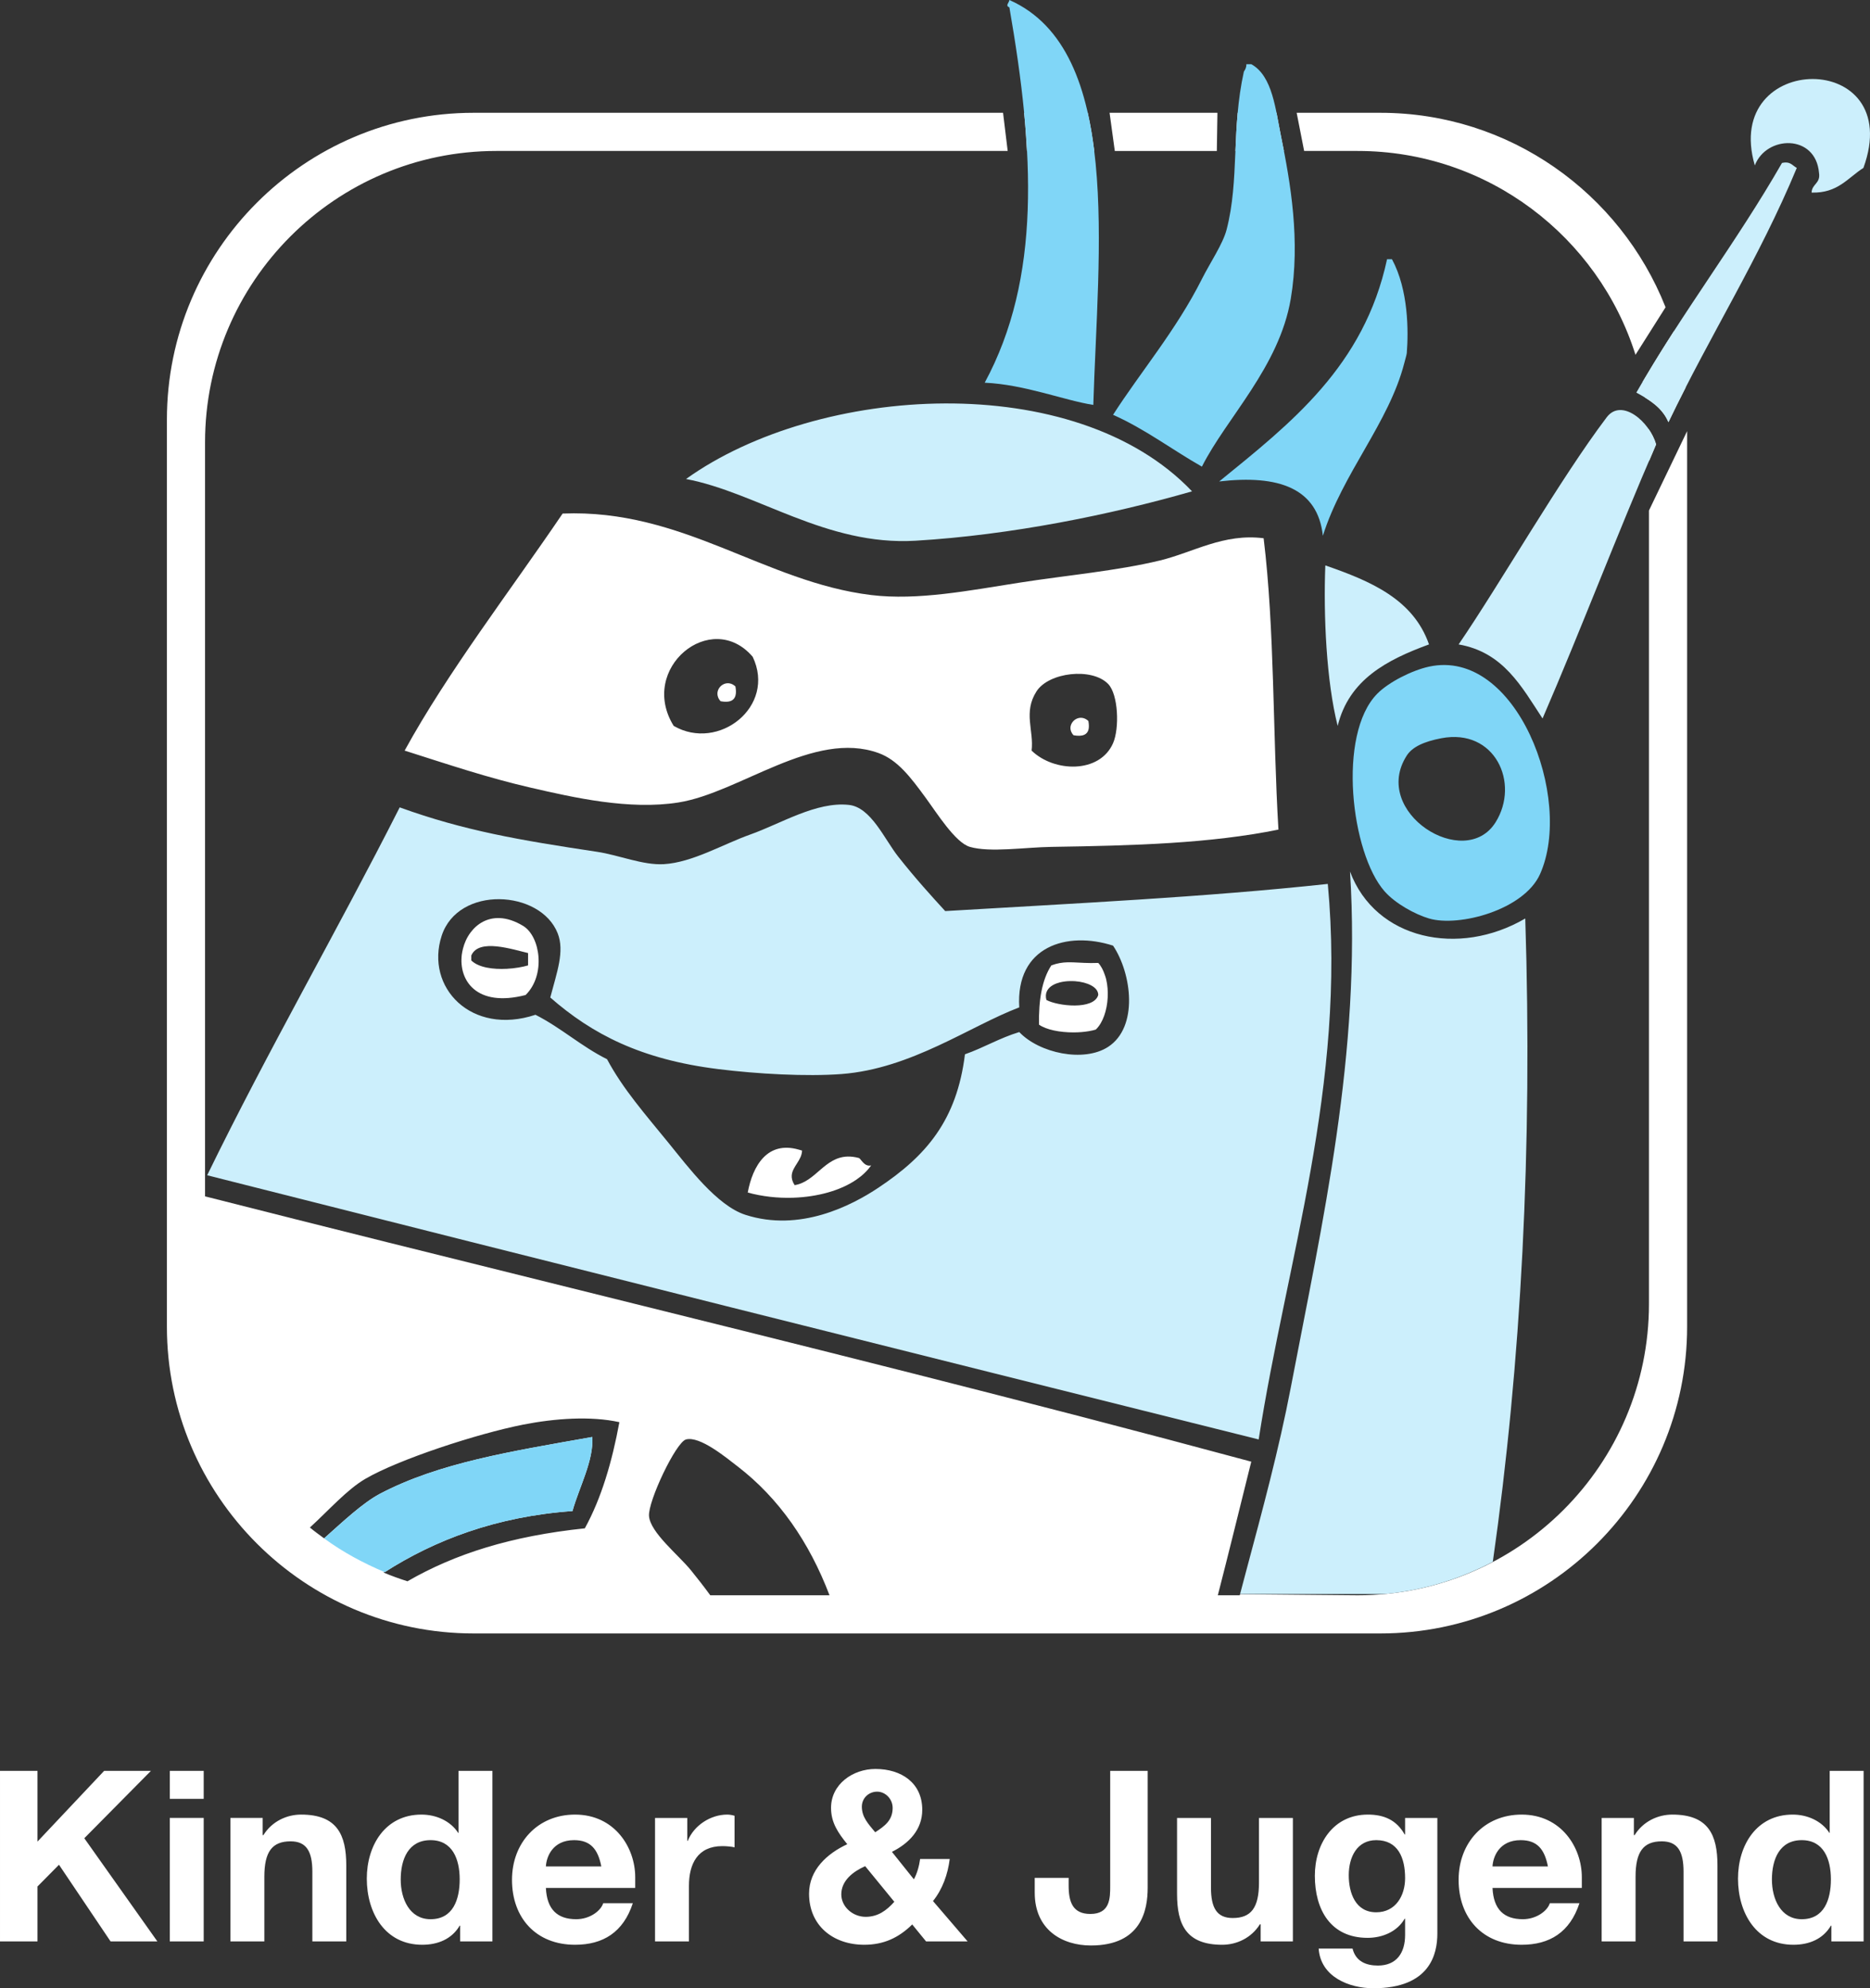<?xml version="1.0" encoding="UTF-8" standalone="no"?>
<!-- Created with Inkscape (http://www.inkscape.org/) -->

<svg
   xmlns:dc="http://purl.org/dc/elements/1.1/"
   xmlns:cc="http://creativecommons.org/ns#"
   xmlns:rdf="http://www.w3.org/1999/02/22-rdf-syntax-ns#"
   xmlns:svg="http://www.w3.org/2000/svg"
   xmlns="http://www.w3.org/2000/svg"
   xmlns:sodipodi="http://sodipodi.sourceforge.net/DTD/sodipodi-0.dtd"
   xmlns:inkscape="http://www.inkscape.org/namespaces/inkscape"
   id="svg2"
   version="1.1"
   inkscape:version="0.91 r13725"
   xml:space="preserve"
   width="286.577"
   height="304.612"
   viewBox="0 0 286.577 304.612"
   sodipodi:docname="Icon_Kinder_Jugend.svg"><rect x="0" y="0" width="286.577" height="304.612" fill="#333333" stroke="none"/><defs
     id="defs6" /><sodipodi:namedview
     pagecolor="#ffffff"
     bordercolor="#666666"
     borderopacity="1"
     objecttolerance="10"
     gridtolerance="10"
     guidetolerance="10"
     inkscape:pageopacity="0"
     inkscape:pageshadow="2"
     inkscape:window-width="1846"
     inkscape:window-height="988"
     id="namedview4"
     showgrid="false"
     inkscape:zoom="0.89702926"
     inkscape:cx="138.20751"
     inkscape:cy="65.652944"
     inkscape:window-x="1919"
     inkscape:window-y="15"
     inkscape:window-maximized="0"
     inkscape:current-layer="g10"
     fit-margin-top="0"
     fit-margin-left="0"
     fit-margin-right="0"
     fit-margin-bottom="0" /><g
     id="g10"
     inkscape:groupmode="layer"
     inkscape:label="ink_ext_XXXXXX"
     transform="matrix(1.25,0,0,-1.25,-226.782,677.124)"><g
       id="g12"
       transform="scale(0.1,0.1)"><path
         d="m 3178.87,4506.11 c 7.95,18.16 6.52,59.72 -6.06,72.62 -19.94,20.46 -72.79,14.27 -87.77,-9.07 -16.6,-25.91 -3.01,-48.08 -6.04,-72.64 27.45,-26.7 83.44,-28.43 99.87,9.09 l 0,0 z m -441.83,105.91 c -50.77,59.32 -140.6,-14.22 -96.84,-84.73 54.91,-31.87 126.01,23.82 96.84,84.73 l 0,0 z m -233.02,175.52 c 147.61,5.92 247.07,-83.85 378.28,-99.86 56.99,-6.96 121.14,5.7 181.57,15.13 58.51,9.13 119.82,14.49 172.5,27.24 40.74,9.86 78.08,33.5 127.09,27.23 13.61,-111.46 11.11,-239.04 18.14,-357.09 -83.26,-16.92 -175.84,-19.62 -278.4,-21.18 -32.16,-0.49 -75.25,-7.16 -99.86,0 -17.89,5.2 -40.44,41.41 -54.47,60.52 -18.1,24.69 -34.14,46.02 -57.5,54.48 -79.41,28.74 -169.95,-48.46 -245.12,-60.53 -60.21,-9.67 -129.05,6.04 -181.57,18.16 -52.42,12.1 -98.96,27.75 -154.34,45.38 52.88,96.45 129.28,195.53 193.68,290.52 l 0,0"
         style="fill:#ffffff;fill-opacity:1;fill-rule:nonzero;stroke:none"
         id="path16"
         inkscape:connector-curvature="0" /><path
         d="m 3388.34,5231.96 c -1.23,6.31 -2.46,12.57 -3.71,18.59 -1.82,8.84 -3.46,18.52 -5.39,28.19 l -47.56,0 c -1.45,-15.94 -2.15,-31.49 -2.79,-46.78 l 59.45,0 0,0 z m -232.56,0 c -1.99,16.22 -4.63,31.85 -7.99,46.78 l -77.95,0 c 1.55,-15.83 2.62,-31.38 3.44,-46.78 l 82.5,0 0,0 z m 679.24,-340.23 c 0.27,-5.63 0.86,-11.17 0.86,-16.87 l 0,-23.28 c 2.93,6.87 5.76,13.85 8.73,20.69 -1.88,6.7 -5.29,13.41 -9.59,19.46 l 0,0 z M 2733.77,3967.27 c -1.14,-3.94 -2.06,-7.95 -2.78,-11.92 17.79,-4.89 36.81,-6.94 55.31,-6.37 0.23,0 0.46,0.03 0.69,0.03 29.37,1.03 57.38,8.64 77.01,22.02 7.42,5.06 13.64,10.95 18.3,17.61 -2.18,-0.55 -4.04,-0.29 -5.66,0.41 -1.62,0.68 -2.99,1.83 -4.17,3.05 -0.59,0.6 -1.14,1.25 -1.64,1.85 -1.01,1.23 -1.86,2.38 -2.61,3.08 -0.37,0.35 -0.72,0.59 -1.05,0.67 -2.45,0.66 -4.79,1.12 -7.03,1.41 -2.23,0.28 -4.36,0.4 -6.4,0.36 -28.59,-0.55 -39.52,-30.95 -65.26,-35.05 -2.92,4.5 -3.83,8.42 -3.56,12 0.84,10.77 12.4,18.58 12.64,30.37 -1.54,0.53 -2.98,0.88 -4.46,1.29 -18.88,5.29 -32.73,0.46 -42.57,-9.52 -5.31,-5.38 -9.47,-12.2 -12.67,-19.68 -1.59,-3.74 -2.95,-7.64 -4.09,-11.61 l 0,0 z m 362.71,229.56 c 0.16,3.39 1.41,6.24 3.46,8.62 3.11,3.56 8.01,6.02 13.73,7.48 3.83,0.97 8.01,1.49 12.27,1.59 2.11,0.06 4.24,0 6.36,-0.14 14.81,-1.08 28.54,-7.12 28.4,-16.94 l 0,0 0,0 c -5.49,-18.65 -49.72,-13.57 -63.55,-6.05 -0.53,1.95 -0.72,3.76 -0.67,5.44 l 0,0 z m -7.89,-14.28 c -0.48,-6.82 -0.66,-13.99 -0.5,-21.42 8.94,-6.33 25.7,-9.5 42.12,-9.5 3.29,0 6.57,0.13 9.75,0.38 6.41,0.51 12.46,1.52 17.72,3.07 2.18,2.07 4.16,4.61 5.89,7.5 1.72,2.89 3.23,6.14 4.46,9.62 4.78,13.41 5.74,30.34 2.4,44.52 -0.45,1.92 -1.07,3.67 -1.7,5.47 -1.91,5.62 -4.43,10.76 -8.03,14.59 -12.63,-0.54 -22.2,0.45 -30.95,0.73 -2.33,0.08 -4.57,0.11 -6.82,0.04 -6.41,-0.19 -12.66,-1.14 -19.73,-3.8 -2.89,-4.42 -5.33,-9.3 -7.32,-14.61 -4,-10.62 -6.33,-22.93 -7.29,-36.59 l 0,0 z m 38.01,342.6 c -0.1,-3.05 0.98,-6.31 3.83,-9.31 11.19,-2.05 17.38,0.73 18.61,8.33 0.34,2.57 0.24,5.58 -0.45,9.18 -9.45,8.72 -21.38,1.36 -21.99,-8.2 l 0,0 z m -664.94,-276.26 c 0,-5.05 0,-10.09 0,-15.14 -6.82,-2.03 -16.27,-3.67 -26.19,-4.18 -16.53,-0.85 -34.35,1.41 -43.41,10.24 0,2.01 0,4.03 0,6.05 l 0,0 c 9.15,21.47 50.74,7.35 69.6,3.03 l 0,0 z m -34.82,42.85 c -15.21,0.6 -27.45,-6.7 -35.6,-17.56 -2.33,-3.1 -4.33,-6.51 -5.96,-10.08 -1.41,-3.07 -2.49,-6.3 -3.35,-9.59 -0.64,-2.46 -1.18,-4.95 -1.5,-7.46 -3.97,-31.39 17.62,-65.19 78.2,-49.61 12.44,12.16 17.01,30.12 15.81,46.65 -1.2,16.52 -8.18,31.63 -18.84,38.08 -10.41,6.31 -20.07,9.23 -28.76,9.57 l 0,0 z m 289.02,283.97 c -9.5,8.77 -21.54,1.29 -22.04,-8.34 -0.08,-1.6 0.16,-3.26 0.78,-4.93 0.63,-1.66 1.64,-3.31 3.1,-4.89 7.47,-1.41 12.71,-0.61 15.74,2.42 3.02,3.03 3.83,8.27 2.42,15.74 l 0,0 z m 590.96,703.03 -132.23,0 6.41,-46.78 125.09,0 0.73,46.77 c 0,0 0,0 0,0.01 l 0,0 z m 559.74,-267.55 c -13.18,-20.45 -26.03,-41.23 -38.47,-62.41 1.32,-6.31 2.16,-12.79 3.14,-19.22 12.09,-7.43 22.77,-16.27 28.52,-30.05 6.79,14.2 13.79,28.2 20.89,42.1 -2.48,23.94 -7.32,47.17 -14.08,69.58 l 0,0 z m 120.06,-1897.88 c 0,24.87 9.38,48.3 36.58,48.3 26.96,0 35.73,-23.43 35.73,-48.02 0,-24.88 -8.21,-48.88 -35.73,-48.88 -25.76,0 -36.58,24.88 -36.58,48.6 l 0,0 z m -41.58,1.17 c 0,-41.87 22.25,-81.1 67.93,-81.1 19.32,0 36.31,7.03 45.96,23.42 l 0.58,0 0,-19.32 39.53,0 0,209.03 -41.58,0 0,-76.11 -0.27,0 c -9.69,14.93 -27.25,22.54 -45.1,22.54 -44.51,0 -67.05,-37.78 -67.05,-78.46 l 0,0 z m -127.64,74.36 -39.53,0 0,-151.36 41.58,0 0,79.34 c 0,30.74 9.65,43.33 32.19,43.33 19.34,0 26.64,-12.3 26.64,-37.18 l 0,-85.49 41.58,0 0,93.09 c 0,37.49 -11.13,62.37 -55.33,62.37 -17.56,0 -35.72,-8.21 -46.25,-25.19 l -0.88,0 0,21.09 0,0 z m -173.32,-59.44 c 0.57,11.72 8.21,32.21 34.53,32.21 20.22,0 29.28,-11.12 33.38,-32.21 l -67.91,0 0,0 z m -41.58,-16.39 c 0,-46.84 29.57,-79.63 77.3,-79.63 34.24,0 59.15,15.21 70.84,50.94 l -36.3,0 c -2.91,-9.37 -16.39,-19.61 -33.09,-19.61 -23.12,0 -36,12 -37.17,38.35 l 109.49,0 0,13.17 c 0,36.31 -25.17,76.71 -73.77,76.71 -45.97,0 -77.3,-34.55 -77.3,-79.93 l 0,0 z m -65.59,2.05 c 0,-21.66 -11.7,-41.87 -35.41,-41.87 -25.46,0 -33.67,23.71 -33.67,45.38 0,22.55 10.26,43.04 33.67,43.04 26.94,0 35.41,-21.95 35.41,-46.55 l 0,0 z m 0,-49.77 0,-19.91 c 0,-21.66 -10.23,-37.47 -33.36,-37.47 -14.64,0 -27.24,5.26 -31.05,20.78 l -41.56,0 c 2.34,-34.54 37.19,-48.6 67.05,-48.6 69.69,0 78.46,42.15 78.46,67.05 l 0,141.7 -39.54,0 0,-20.2 -0.58,0 c -9.94,17.57 -25.18,24.3 -45.08,24.3 -42.46,0 -65,-35.72 -65,-74.95 0,-41.58 19.34,-76.13 64.71,-76.13 18.14,0 36.31,7.62 45.37,23.43 l 0.58,0 0,0 z m -238,123.55 -41.59,0 0,-93.1 c 0,-37.47 11.14,-62.36 55.34,-62.36 17.57,0 35.72,8.2 46.27,25.17 l 0.87,0 0,-21.07 39.52,0 0,151.36 -41.57,0 0,-79.34 c 0,-30.74 -9.66,-43.33 -32.2,-43.33 -19.34,0 -26.64,12.3 -26.64,37.18 l 0,85.49 0,0 z m -174.5,-73.48 -41.58,0 0,-18.16 c 0,-45.68 33.97,-64.7 68.81,-64.7 62.36,0 69.67,43.91 69.67,70.85 l 0,143.16 -45.96,0 0,-141.11 c 0,-14.64 0,-34.25 -24.3,-34.25 -21.66,0 -26.64,14.64 -26.64,34.83 l 0,9.38 0,0 z m -278.72,-20.21 c 0,16.99 14.64,28.11 29.28,34.55 l 35.72,-43.63 c -9.67,-10.83 -20.21,-18.44 -35.14,-18.44 -15.81,0 -29.86,12.3 -29.86,27.52 l 0,0 z m 41.57,76.13 c -7.9,9.66 -16.39,18.14 -16.39,31.32 0,10.84 8.78,18.44 18.74,18.44 10.24,0 19.03,-9.07 19.03,-19.9 0,-15.23 -9.66,-22.25 -21.38,-29.86 l 0,0 z m -81.09,-75.26 c 0,-39.52 29.86,-62.64 67.63,-62.64 23.7,0 42.16,8.48 58.84,24.89 l 16.99,-20.79 50.94,0 -42.46,49.48 c 11.72,14.64 18.15,32.78 20.5,51.52 l -36.3,0 c -1.18,-8.49 -3.52,-17.27 -7.62,-24.89 l -26.93,33.67 c 21.08,10.55 37.18,27.24 37.18,51.54 0,33.07 -25.76,50.06 -57.38,50.06 -27.82,0 -54.46,-18.74 -54.46,-47.72 0,-18.15 8.78,-30.74 19.91,-44.5 -24.59,-11.43 -46.84,-31.33 -46.84,-60.62 l 0,0 z m -149.32,92.82 -39.52,0 0,-151.36 41.57,0 0,68.21 c 0,26.64 10.54,48.61 40.99,48.61 4.98,0 11.13,-0.59 14.93,-1.47 l 0,38.64 c -2.63,0.88 -6.15,1.47 -9.07,1.47 -20.21,0 -40.7,-13.18 -48.31,-32.2 l -0.59,0 0,28.1 0,0 z m -173.32,-59.44 c 0.59,11.72 8.2,32.21 34.55,32.21 20.2,0 29.28,-11.12 33.38,-32.21 l -67.93,0 0,0 z m -41.57,-16.39 c 0,-46.84 29.57,-79.63 77.29,-79.63 34.26,0 59.14,15.21 70.85,50.94 l -36.3,0 c -2.93,-9.37 -16.4,-19.61 -33.09,-19.61 -23.13,0 -36.01,12 -37.18,38.35 l 109.5,0 0,13.17 c 0,36.31 -25.18,76.71 -73.78,76.71 -45.96,0 -77.29,-34.55 -77.29,-79.93 l 0,0 z m -136.43,0.3 c 0,24.87 9.37,48.3 36.59,48.3 26.94,0 35.72,-23.43 35.72,-48.02 0,-24.88 -8.2,-48.88 -35.72,-48.88 -25.76,0 -36.59,24.88 -36.59,48.6 l 0,0 z m -41.58,1.17 c 0,-41.87 22.26,-81.1 67.93,-81.1 19.32,0 36.3,7.03 45.96,23.42 l 0.59,0 0,-19.32 39.52,0 0,209.03 -41.57,0 0,-76.11 -0.3,0 c -9.65,14.93 -27.22,22.54 -45.08,22.54 -44.5,0 -67.05,-37.78 -67.05,-78.46 l 0,0 z m -127.64,74.36 -39.53,0 0,-151.36 41.57,0 0,79.34 c 0,30.74 9.67,43.33 32.21,43.33 19.32,0 26.64,-12.3 26.64,-37.18 l 0,-85.49 41.58,0 0,93.09 c 0,37.49 -11.13,62.37 -55.34,62.37 -17.56,0 -35.72,-8.21 -46.25,-25.19 l -0.88,0 0,21.09 0,0 z m -72.32,0 -41.57,0 0,-151.36 41.57,0 0,151.36 0,0 z m 0,57.67 -41.57,0 0,-34.26 41.57,0 0,34.26 0,0 z m -56.79,-209.03 -89.59,126.47 81.68,82.56 -57.38,0 -81.69,-86.66 0,86.66 -45.96,0 0,-209.03 45.96,0 0,67.33 26.36,26.64 63.23,-93.97 57.39,0 0,0 z m 186.99,507.3 c 23.04,21.04 45.48,46.52 67.74,59.53 40.91,23.93 137.31,55.45 193.68,66.58 38.77,7.64 83.02,10.78 118.01,3.01 -8.97,-48.51 -21.97,-93.01 -42.36,-130.11 -90.21,-9.45 -158.94,-31.17 -217.46,-64.91 -9.95,3.19 -19.76,6.71 -29.31,10.74 0.33,0.21 0.69,0.41 1.03,0.62 0.12,-0.05 0.25,-0.11 0.38,-0.16 61.18,39.2 136.54,68.21 230.23,74.89 7.86,28.47 26.39,62.34 24.21,90.79 l 0,0 c -14.51,-2.58 -28.77,-5.09 -42.88,-7.6 -45.62,-8.12 -89.06,-16.42 -129.2,-27.85 -21.02,-5.99 -41.17,-12.83 -60.29,-20.97 -9.55,-4.05 -18.86,-8.43 -27.89,-13.19 -0.09,-0.06 -0.2,-0.13 -0.3,-0.17 -21.27,-11.3 -45.49,-34.29 -68.19,-54.47 -5.88,4.34 -11.8,8.6 -17.4,13.27 l 0,0 z m 415.75,14.13 c -1.36,18.03 33.05,90.6 45.39,93.81 17.06,4.45 48.91,-21.99 63.55,-33.28 50.21,-38.68 87.54,-92.45 112.36,-157.71 l -146.19,0 c -7.65,10.48 -15.59,20.67 -23.66,30.6 -15.33,18.88 -49.92,46.29 -51.45,66.58 l 0,0 z m 433.87,1719.83 -648.96,0 c -207.32,0 -375.97,-168.66 -375.97,-375.98 l 0,-1111.81 c 0,-207.32 168.65,-375.99 375.97,-375.99 l 1111.81,0 c 207.32,0 376,168.67 376,375.99 l 0,1097.6 -46.78,-97.26 0,-972.44 c 0,-196.92 -160.2,-357.12 -357.11,-357.12 l -144.24,1.29 c -0.12,-0.43 -0.23,-0.86 -0.35,-1.29 l -26.88,0 c 12.84,49.76 25.14,100.07 37.62,150.19 1.13,4.53 2.29,9.05 3.4,13.57 -274.32,73.98 -553.36,143.23 -832.4,212.5 -150.34,37.32 -300.68,74.64 -450.28,112.69 l 0,0 0,75.06 0,849.12 c 0,196.91 160.2,357.1 357.11,357.1 l 626.61,0 0.31,0 -5.67,46.77 -0.19,0 c 0,0 0,0 0,0.01 l 0,0 z m 812.17,-237.72 c -55.24,139.03 -190.82,237.72 -349.32,237.72 l -102.6,0 0,-0.01 -0.1,0 9.17,-46.77 65.64,0 c 159.55,0 294.94,-105.18 340.59,-249.83 l 36.85,58.21 c -0.08,0.19 -0.17,0.53 -0.23,0.68 l 0,0 0,0"
         style="fill:#ffffff;fill-opacity:1;fill-rule:nonzero;stroke:none"
         id="path18"
         inkscape:connector-curvature="0" /><path
         d="m 2694.67,4106.66 c 48.21,-6.02 108.41,-9.31 151.31,-6.07 85.57,6.48 157.73,58.94 217.89,81.71 -4.65,75.2 58.88,93.82 115,75.66 23.01,-34.38 31.29,-99.8 -6.06,-124.07 -29.98,-19.49 -84.63,-7.57 -108.94,18.16 -24.03,-7.25 -43.42,-19.13 -66.58,-27.25 -10.02,-80.9 -47.4,-124.38 -105.92,-163.4 -33.29,-22.21 -96.59,-54.9 -163.41,-33.3 -34.64,11.21 -69.94,58.41 -93.81,87.77 -28.68,35.26 -56.04,66.15 -75.66,102.89 -31.65,15.76 -56.29,38.52 -87.76,54.47 -78.54,-26.1 -135.58,33.69 -114.99,96.84 20.21,61.99 121.13,56.56 142.23,3.02 8.71,-22.11 -0.99,-47.83 -9.08,-78.69 51.39,-44.92 111.12,-75.95 205.78,-87.74 l 0,0 z m 39.34,287.48 c -33.23,-11.76 -70.79,-34.26 -105.91,-36.31 -25.58,-1.5 -55.02,11.12 -81.71,15.13 -94.94,14.27 -162.79,25.8 -242.1,54.47 -76.97,-152.01 -160.99,-296.97 -236.04,-450.9 429.04,-108.62 858.95,-216.36 1289.15,-323.81 33.87,218.3 107.76,434.77 84.73,680.9 -151.11,-16.32 -311.06,-23.84 -469.05,-33.29 -16.22,17.69 -35.9,39.26 -57.5,66.58 -17.1,21.64 -33.41,60.57 -60.52,63.55 -39.98,4.38 -83.77,-23.13 -121.05,-36.32 l 0,0 z m 202.76,360.12 c 116.59,6.94 239.07,31.79 338.93,60.52 -143.57,150.89 -458.06,131.33 -620.37,15.13 87.17,-16.54 171.69,-82.19 281.44,-75.65 l 0,0 z m 629.44,-127.1 c -19.24,55.41 -71.64,77.65 -127.11,96.83 -2.38,-61 1.25,-141.92 15.14,-196.7 13.89,56.72 60.27,80.96 111.97,99.87 l 0,0 z m 118.01,-335.91 c -81.6,-47.72 -183.69,-25.85 -214.84,57.5 14.02,-221.47 -34.05,-430.52 -72.64,-632.47 -14.44,-75.57 -35.16,-151.81 -54.45,-223.95 -2.64,-9.73 -5.14,-19.37 -7.7,-29.07 l 172.73,0 c 2.91,0 5.75,0.36 8.64,0.43 45.99,4.78 89.33,18.47 128.49,39.09 34.77,243.58 48.79,507.22 39.77,788.47 l 0,0 z m 99.88,614.32 c -57.28,-75.65 -129.96,-202.9 -181.58,-278.41 55,-9.57 77.25,-51.88 102.89,-90.79 47.81,110.56 91.25,225.5 139.2,335.9 -7.97,28.27 -42.44,57.15 -60.51,33.3 l 0,0 z m 214.86,311.69 c -55.89,-97.44 -122.75,-183.9 -178.55,-281.44 16.31,-8.9 31.93,-18.5 39.34,-36.31 50.56,105.8 111.54,201.16 157.36,311.7 -5.39,2.69 -7.7,8.45 -18.15,6.05 l 0,0 z m -33.3,-3.02 c 13.99,36.87 74.55,38.92 78.7,-9.09 2.1,-13.2 -8.75,-13.45 -9.09,-24.2 32.21,-0.94 44.4,18.14 63.54,30.26 53.01,145.9 -174.14,143.63 -133.15,3.03 l 0,0"
         style="fill:#cceffc;fill-opacity:1;fill-rule:nonzero;stroke:none"
         id="path20"
         inkscape:connector-curvature="0" /><path
         d="m 2516.13,3564.97 c 7.85,28.47 26.39,62.34 24.21,90.78 -98.28,-17.38 -188.02,-31.56 -260.26,-69.6 -20.42,-10.75 -46.51,-35.09 -68.45,-54.69 22.73,-16.71 47.97,-30.25 74.27,-41.38 61.17,39.2 136.54,68.2 230.23,74.89 l 0,0 z m 638.52,1355.72 c 5.66,188.49 36.29,434.73 -102.89,496.3 -0.43,-3.57 -5.39,-6.86 0,-9.08 30.82,-177.01 39.12,-331.72 -30.26,-459.98 49.32,-2.25 97.25,-21.61 133.15,-27.24 l 0,0 z m 242.09,130.13 c 11.91,70.57 -0.22,142.16 -12.11,199.73 -6.47,31.38 -10,73.29 -36.31,87.76 -2.01,0 -4.02,0 -6.03,0 0.11,-4.17 -1.45,-6.65 -3.05,-9.08 -15.61,-70.49 -5.31,-132.5 -21.17,-193.67 -4.59,-17.69 -20.24,-40.57 -30.28,-60.53 -31.54,-62.76 -74.98,-113.59 -108.92,-166.44 39.72,-17.77 72.26,-42.72 108.92,-63.55 30.06,59.67 94.85,122.17 108.95,205.78 l 0,0 z m 142.24,-66.57 c 2.11,26.72 2.13,77.38 -18.16,114.99 -2.03,0 -4.04,0 -6.05,0 -28.21,-131.17 -117.89,-200.86 -205.79,-272.36 73.09,8.53 120.81,-8.33 127.11,-66.57 24.16,76.64 81.04,138.49 99.87,211.83 1.01,3.97 2.85,10.15 3.02,12.11 l 0,0 z m 108.93,-574.98 c -37.83,-60.7 -153.63,12.38 -108.93,81.71 6.74,10.47 20.82,17.07 42.35,21.18 65.68,12.55 96.52,-54.88 66.58,-102.89 l 0,0 z m -81.7,190.65 c -20.88,-4.55 -49.47,-18.97 -63.55,-33.29 -49.18,-50.05 -32.03,-195.47 9.08,-242.1 13.22,-15.01 37.21,-28.16 54.47,-33.28 36.49,-10.82 116.47,10.35 136.17,54.47 41.45,92.76 -29.2,277.5 -136.17,254.2 l 0,0"
         style="fill:#80d6f7;fill-opacity:1;fill-rule:nonzero;stroke:none"
         id="path22"
         inkscape:connector-curvature="0" /></g></g></svg>